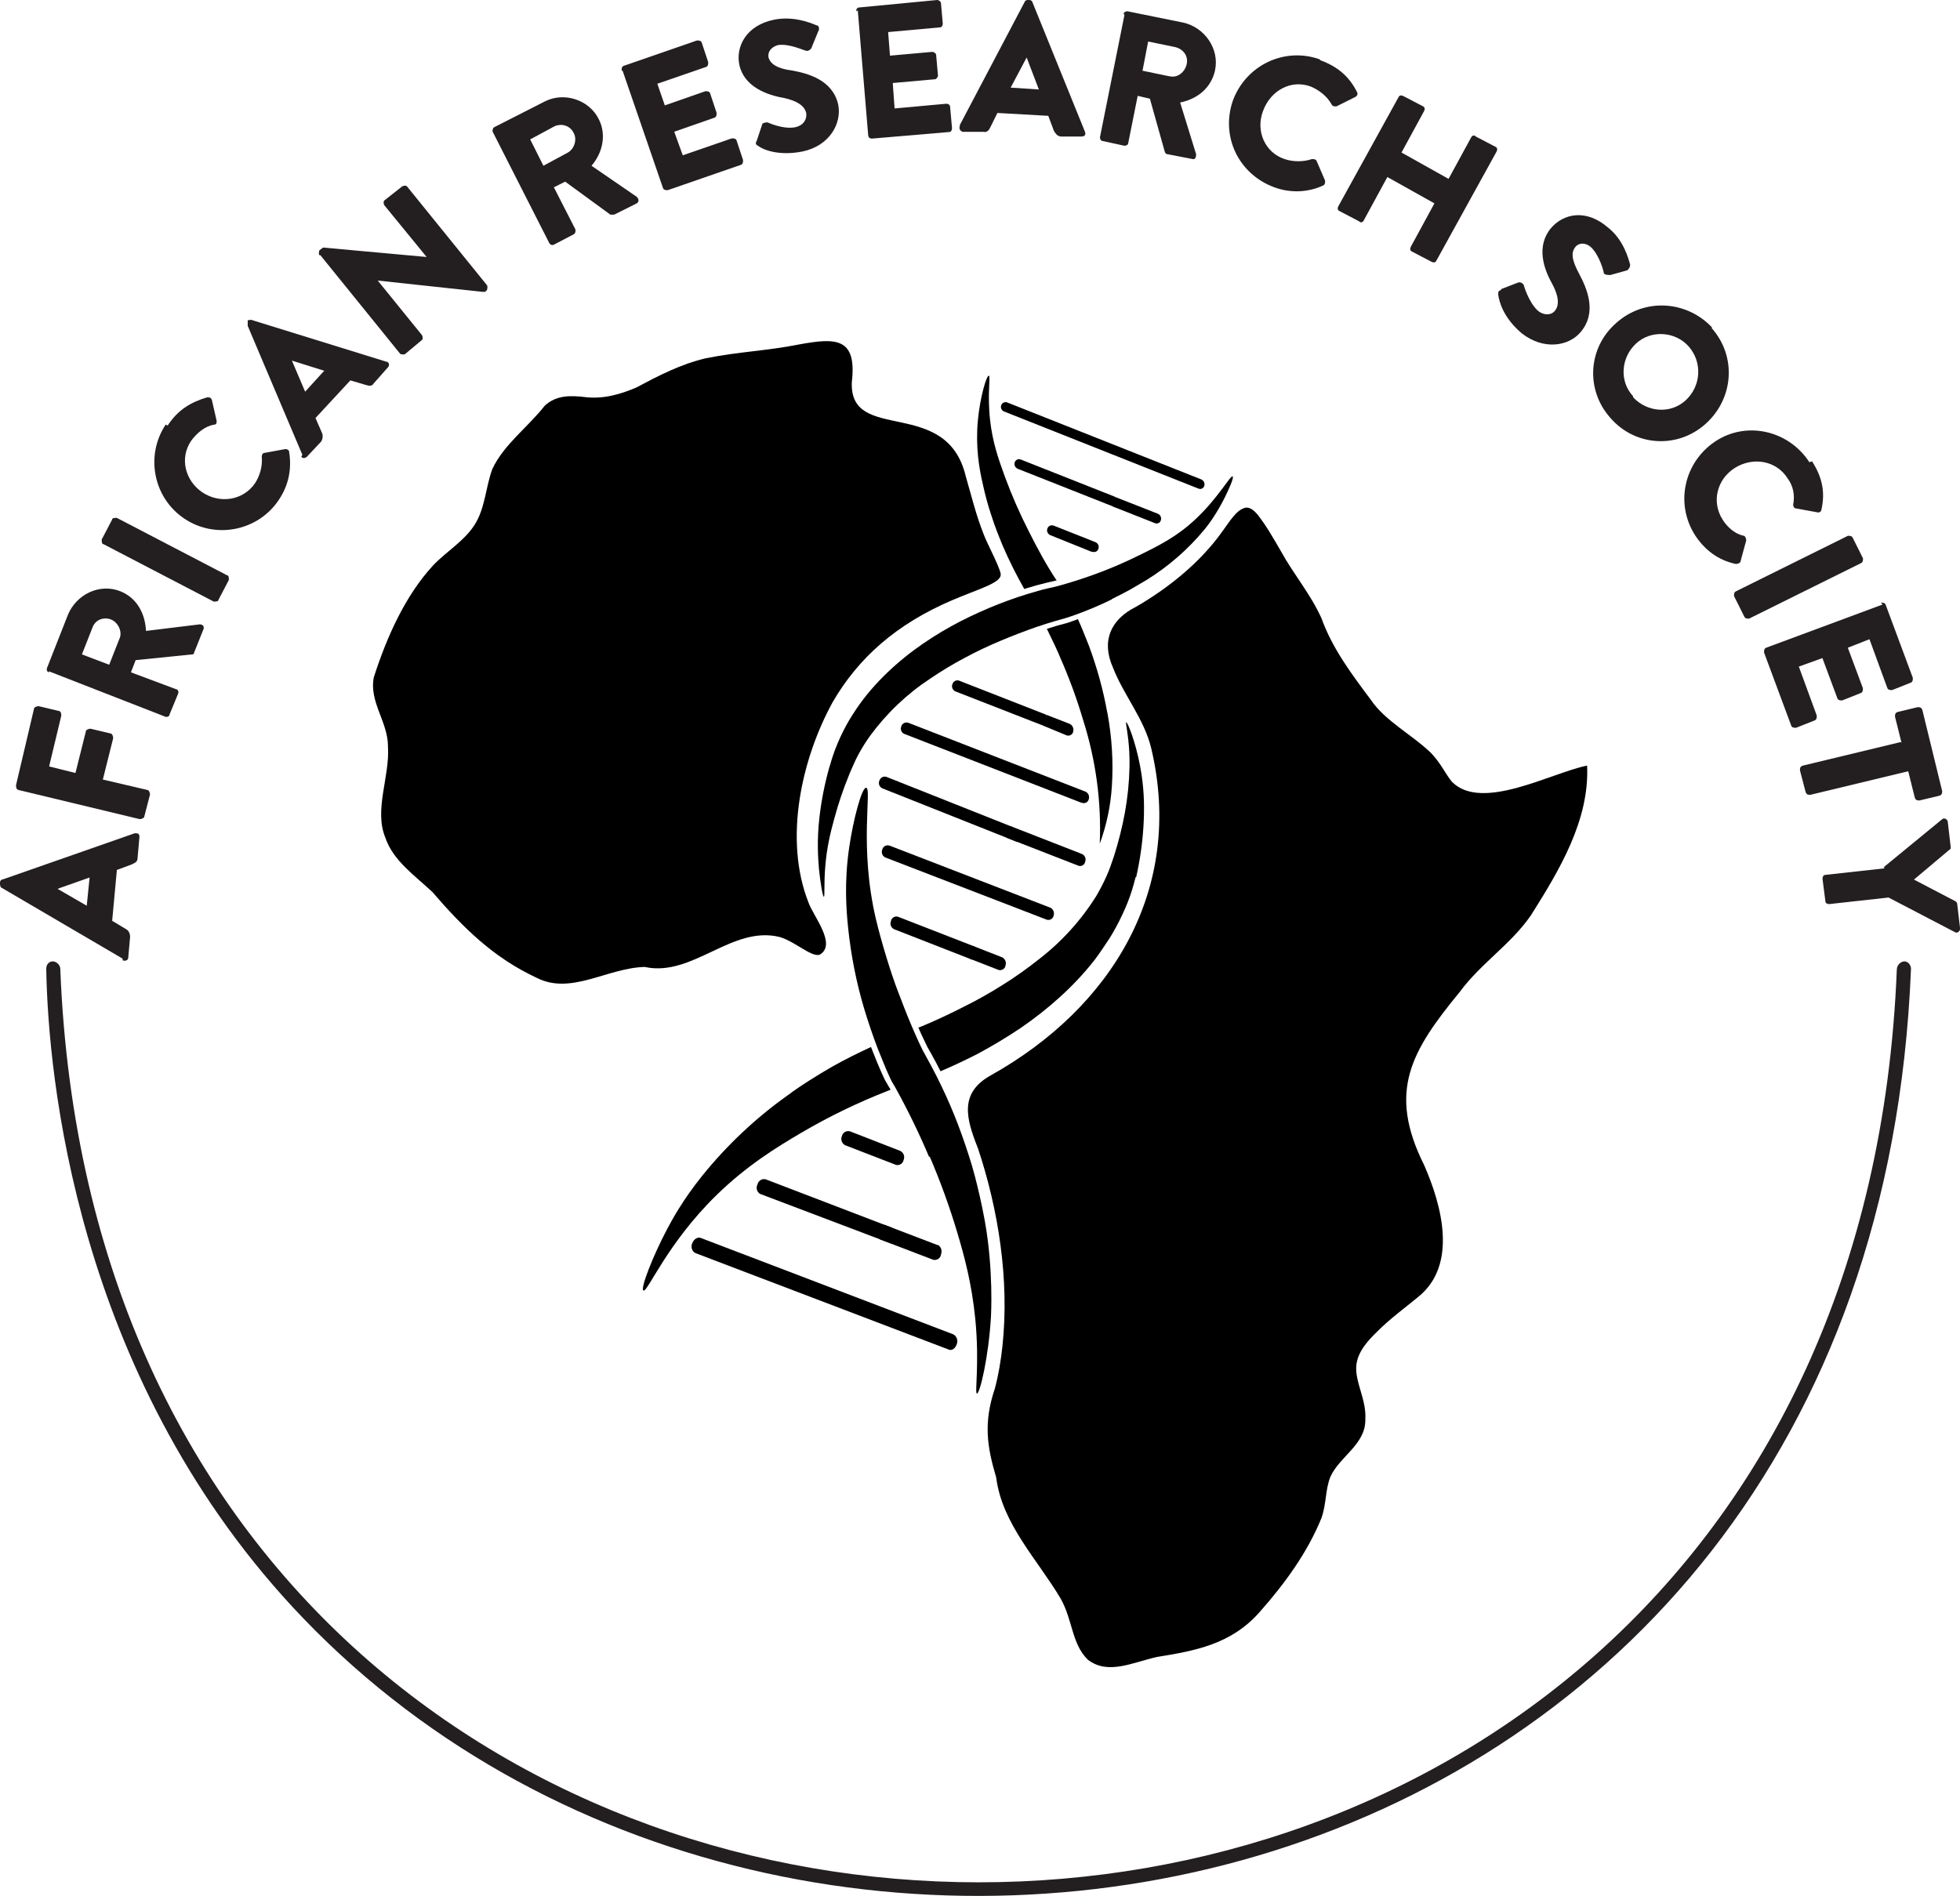 <?xml version="1.0" encoding="UTF-8"?>
<svg id="Layer_2" data-name="Layer 2" xmlns="http://www.w3.org/2000/svg" viewBox="0 0 191.16 184.96">
  <defs>
    <style>
      .cls-1 {
        fill: #231f20;
      }
    </style>
  </defs>
  <g id="Layer_2-2" data-name="Layer 2">
    <g>
      <path class="cls-1" d="M11.94,93.51L.18,86.62c-.09,0-.18-.18-.18-.37v-.18c0-.09.09-.28.28-.28l12.86-4.5c.28,0,.46,0,.46.37l-.18,2.02c0,.37-.18.46-.55.64l-1.47.55-.46,4.96,1.38.83c.18.09.37.37.37.73l-.18,2.02c0,.28-.28.37-.55.28h0v-.18ZM8.73,85.61l-3.12,1.1h0l2.85,1.65.28-2.76Z"/>
      <path class="cls-1" d="M1.84,77.07c-.18,0-.28-.18-.28-.46l1.75-7.44c0-.18.28-.28.46-.28l1.93.46c.18,0,.28.18.28.46l-1.19,4.96,2.57.64,1.01-4.04c0-.18.28-.28.46-.28l1.93.46c.18,0,.28.28.28.46l-1.01,4.04,4.32,1.01c.18,0,.28.28.28.46l-.55,2.11c0,.18-.28.28-.46.28l-11.85-2.85h.09Z"/>
      <path class="cls-1" d="M4.78,65.59c-.18,0-.28-.28-.18-.46l2.02-5.14c.83-2.02,3.12-3.12,5.14-2.3,1.56.64,2.39,2.11,2.48,3.86l5.24-.64c.28,0,.46.18.37.46l-.92,2.3c0,.18-.18.18-.28.18l-5.42.55-.46,1.19,4.41,1.65c.18,0,.28.28.18.46l-.83,2.02c0,.18-.28.28-.46.18l-11.3-4.41v.09ZM11.67,62.28c.28-.73-.18-1.56-.83-1.84-.73-.28-1.56,0-1.84.83l-1.01,2.57,2.66,1.01,1.01-2.57h0Z"/>
      <path class="cls-1" d="M10.1,53.09c-.18,0-.18-.28-.18-.46l1.01-1.93c0-.18.28-.18.46-.18l10.75,5.6c.18,0,.18.28.18.46l-1.01,1.93c0,.18-.28.18-.46.18,0,0-10.75-5.6-10.75-5.6Z"/>
      <path class="cls-1" d="M16.35,41.52c1.01-1.56,2.3-2.3,3.86-2.76.18,0,.37,0,.46.28l.46,2.02c0,.18,0,.37-.28.37-.92.18-1.65.83-2.2,1.56-1.19,1.75-.55,3.95,1.1,5.05,1.65,1.1,3.95.83,5.14-.92.46-.73.73-1.65.64-2.57,0-.18.09-.37.28-.37l2.02-.37c.18,0,.37.09.37.28.28,1.75-.09,3.31-1.01,4.68-2.02,3.03-6.15,3.86-9.19,1.84s-3.86-6.15-1.84-9.19h0l.18.09Z"/>
      <path class="cls-1" d="M29.49,44.37l-5.33-12.58v-.55c.18,0,.37-.09.46,0l13.04,4.04c.28,0,.37.37.18.55l-1.38,1.56c-.18.28-.37.28-.73.18l-1.56-.46-3.4,3.67.64,1.47c.09.18.09.55-.09.83l-1.38,1.47c-.18.18-.46.18-.55,0h0l.09-.18ZM31.69,36.19l-3.22-1.01h0l1.29,3.03,1.84-2.02h.09Z"/>
      <path class="cls-1" d="M31.14,24.89c-.09-.18,0-.37,0-.46l.37-.28,10.1.92h0l-4.13-5.05c-.09-.18-.09-.37,0-.46l1.75-1.38c.18-.09.37-.09.46,0l7.81,9.65c.09.18,0,.37,0,.46l-.18.18h-.28l-10.2-1.1h0l4.32,5.33c.09.18.09.37,0,.46l-1.65,1.38c-.18.09-.37,0-.46,0l-7.81-9.65h-.09Z"/>
      <path class="cls-1" d="M48.04,12.86c0-.18,0-.37.18-.46l4.87-2.48c1.93-1.01,4.41-.18,5.33,1.75.73,1.47.37,3.22-.73,4.5l4.41,3.03c.18.18.28.46,0,.64l-2.2,1.1h-.37l-4.41-3.22-1.1.55,2.11,4.13c0,.18,0,.37-.18.46l-1.93,1.01c-.18.09-.37,0-.46-.18l-5.51-10.84h0ZM55.39,14.88c.64-.37.92-1.29.55-1.93-.37-.73-1.19-.92-1.84-.64l-2.39,1.29,1.29,2.57,2.39-1.29h0Z"/>
      <path class="cls-1" d="M60.63,6.89c0-.18,0-.37.18-.46l7.16-2.48c.18,0,.37,0,.46.18l.64,1.93c0,.18,0,.37-.18.46l-4.78,1.65.73,2.11,3.95-1.38c.18,0,.37,0,.46.18l.64,1.93c0,.18,0,.37-.18.46l-3.95,1.38.83,2.3,4.78-1.65c.18,0,.37,0,.46.18l.64,1.93c0,.18,0,.37-.18.46l-7.16,2.48c-.18,0-.37,0-.46-.18l-3.95-11.48h-.09Z"/>
      <path class="cls-1" d="M73.76,13.87l.55-1.65c0-.28.46-.28.55-.28,0,0,1.56.73,2.76.46.73-.18,1.1-.73,1.01-1.38-.18-.73-.92-1.19-2.2-1.47-1.65-.28-3.86-1.1-4.32-3.22-.37-1.75.64-3.86,3.4-4.41,1.84-.37,3.49.28,4.13.55.28,0,.28.46.18.55l-.64,1.56c0,.18-.37.46-.55.37-.18,0-1.65-.73-2.76-.55-.64.18-1.01.64-.92,1.19.18.64.83,1.1,2.3,1.29,1.56.28,3.95.92,4.5,3.31.37,1.84-.83,4.04-3.49,4.59-2.3.46-3.86-.18-4.32-.55-.18-.09-.28-.18-.18-.46h0v.09Z"/>
      <path class="cls-1" d="M83.5,1.1c0-.18.09-.37.28-.37l7.62-.73c.18,0,.37.18.37.28l.18,2.02c0,.18-.09.37-.28.37l-5.05.46.18,2.3,4.13-.37c.18,0,.37.18.37.28l.18,2.02c0,.18-.18.37-.28.37l-4.13.37.18,2.48,5.05-.46c.18,0,.37.09.37.37l.18,2.02c0,.18-.09.37-.28.37l-7.53.64c-.18,0-.37-.09-.37-.37l-1.01-12.13h0l-.18.09Z"/>
      <path class="cls-1" d="M93.6,12.22L99.94.18c0-.09.18-.18.28-.18h.18c.09,0,.28.09.28.18l5.14,12.68c.09.28,0,.46-.37.46h-2.02c-.37-.09-.46-.28-.64-.55l-.55-1.47-4.96-.28-.73,1.47c-.09.18-.28.46-.64.37h-2.02c-.28-.09-.37-.37-.28-.55h0v-.09ZM101.32,8.73l-1.19-3.12h0l-1.56,2.94,2.76.18h0Z"/>
      <path class="cls-1" d="M109.59,1.38c0-.18.18-.28.37-.28l5.42,1.1c2.11.46,3.58,2.57,3.12,4.68-.37,1.65-1.65,2.76-3.4,3.12l1.56,5.05c0,.28-.09.55-.37.46l-2.39-.46c-.18,0-.18-.09-.28-.18l-1.47-5.24-1.19-.28-.92,4.59c0,.18-.18.28-.37.28l-2.11-.46c-.18,0-.28-.18-.28-.37l2.39-11.94-.09-.09ZM114.09,7.44c.73.18,1.47-.37,1.65-1.19s-.37-1.47-1.1-1.65l-2.66-.55-.55,2.85s2.66.55,2.66.55Z"/>
      <path class="cls-1" d="M128.78,5.88c1.75.64,2.85,1.65,3.58,3.12.09.18,0,.37-.18.46l-1.84.92c-.18,0-.37,0-.46-.18-.46-.83-1.19-1.38-2.02-1.75-1.93-.73-3.95.37-4.68,2.39-.73,1.93.18,4.04,2.11,4.68.83.28,1.84.28,2.66,0,.18,0,.37,0,.46.18l.83,1.93c0,.18,0,.37-.18.46-1.56.73-3.31.73-4.78.18-3.49-1.29-5.24-4.96-4.04-8.45,1.29-3.49,5.05-5.24,8.45-4.04l.09.09Z"/>
      <path class="cls-1" d="M136.41,9.46c.09-.18.28-.18.46-.09l1.93,1.01c.18.09.18.28.09.46l-2.2,4.04,4.59,2.57,2.2-4.04c.09-.18.28-.28.46-.09l1.93,1.01c.18.09.18.28.09.46l-5.88,10.66c-.09.18-.28.18-.46.09l-1.93-1.01c-.18-.09-.18-.28-.09-.46l2.3-4.23-4.59-2.57-2.3,4.23c-.09.18-.28.28-.46.09l-1.93-1.01c-.18-.09-.18-.28-.09-.46,0,0,5.88-10.66,5.88-10.66Z"/>
      <path class="cls-1" d="M146.42,28.2l1.65-.64c.28-.09.55.18.55.28,0,0,.46,1.65,1.38,2.48.55.46,1.29.46,1.65,0,.46-.55.37-1.47-.28-2.66-.83-1.47-1.56-3.67-.09-5.42,1.19-1.38,3.4-1.93,5.6,0,1.47,1.19,1.93,2.94,2.11,3.58,0,.28-.18.46-.28.55l-1.65.46c-.18,0-.55,0-.64-.18,0-.18-.46-1.84-1.29-2.57-.55-.46-1.19-.37-1.47,0-.46.55-.37,1.29.37,2.66.73,1.38,1.75,3.67.18,5.6-1.19,1.47-3.67,1.84-5.79.18-1.84-1.56-2.2-3.12-2.3-3.77,0-.28,0-.37.28-.46h0v-.09Z"/>
      <path class="cls-1" d="M166.91,31.97c2.48,2.76,2.2,6.89-.55,9.37s-6.89,2.2-9.28-.55c-2.48-2.76-2.2-6.89.55-9.28,2.76-2.48,6.89-2.2,9.37.46h-.09ZM159.28,38.76c1.38,1.47,3.67,1.65,5.14.28s1.65-3.67.28-5.24c-1.29-1.47-3.67-1.65-5.14-.28s-1.65,3.67-.28,5.14h0v.09Z"/>
      <path class="cls-1" d="M176.73,45.01c1.01,1.56,1.29,3.03.92,4.68,0,.18-.18.37-.46.28l-2.02-.37c-.18,0-.28-.18-.28-.37.18-.92,0-1.84-.55-2.57-1.1-1.75-3.4-2.11-5.14-1.01-1.75,1.1-2.3,3.31-1.19,5.05.46.73,1.19,1.38,2.02,1.56.18,0,.28.28.28.46l-.55,2.02c0,.18-.28.28-.46.28-1.75-.37-3.03-1.38-3.95-2.76-2.02-3.12-1.1-7.16,1.93-9.19s7.16-1.1,9.19,2.02h0l.28-.09Z"/>
      <path class="cls-1" d="M180.23,52.27c.18,0,.37,0,.46.18l1.01,2.02c0,.18,0,.37-.18.46l-10.93,5.42c-.18,0-.37,0-.46-.18l-1.01-2.02c0-.18,0-.37.18-.46,0,0,10.93-5.42,10.93-5.42Z"/>
      <path class="cls-1" d="M183.44,58.79c.18,0,.37,0,.46.18l2.66,7.16c0,.18,0,.37-.18.46l-1.84.73c-.18,0-.37,0-.46-.18l-1.75-4.78-2.11.83,1.47,3.95c0,.18,0,.37-.18.46l-1.84.73c-.18,0-.37,0-.46-.18l-1.47-3.95-2.3.83,1.75,4.78c0,.18,0,.37-.18.46l-1.84.73c-.18,0-.37,0-.46-.18l-2.66-7.16c0-.18,0-.37.18-.46l11.39-4.23h0l-.18-.18Z"/>
      <path class="cls-1" d="M185.46,72.48l-.64-2.57c0-.18,0-.37.28-.46l1.93-.46c.18,0,.37,0,.46.28l1.93,7.9c0,.18,0,.37-.28.46l-1.93.46c-.18,0-.37,0-.46-.28l-.64-2.57-9.55,2.3c-.18,0-.37,0-.46-.28l-.55-2.11c0-.18,0-.37.28-.46l9.55-2.3.09.09Z"/>
      <path class="cls-1" d="M183.72,84.6l5.7-4.68c.18-.18.55,0,.55.28l.28,2.39c0,.18,0,.28-.09.28l-3.49,2.94,4.04,2.11s.18.09.18.28l.28,2.39c0,.28-.28.46-.46.37l-6.52-3.4-5.79.64c-.18,0-.37-.09-.37-.28l-.28-2.2c0-.18.09-.37.28-.37l5.79-.64h0l-.09-.09Z"/>
    </g>
    <path class="cls-1" d="M185,94.52c-4.68,118.86-174.44,118.77-179.12,0,0-.37-.37-.73-.73-.73s-.64.28-.64.73c.18,10.38,2.85,39.32,23.97,62.19,48.59,52.54,154.14,31.78,157.9-62.19,0-.37-.28-.73-.64-.73s-.73.37-.73.73Z"/>
    <g>
      <path d="M62.92,94.34c4.65.98,8.47-4.08,13.12-2.93,1.51.44,3.08,1.98,3.9,1.73,1.72-.99-.63-3.77-1.09-5.1-2.42-6.15-.7-13.97,2.37-19.56,2.5-4.3,6.19-7.59,11.63-9.92,2.74-1.17,4.94-1.72,4.74-2.62-.18-.82-1.36-3-1.66-3.84-.72-1.8-1.2-3.77-1.74-5.64-1.88-7.87-11.39-3.1-11.11-9.2.51-4.38-1.61-4.3-5.13-3.66-3.07.62-5.93.71-9.1,1.35-2.46.57-4.66,1.72-6.8,2.86-1.59.68-3.26,1.14-4.99.93-1.3-.16-2.81-.23-3.94.85-1.61,2.06-3.98,3.77-5.1,6.16-.66,1.78-.69,3.8-1.72,5.43-1.01,1.6-2.77,2.62-4.06,3.98-2.74,2.97-4.54,7.04-5.78,10.91-.48,2.43,1.39,4.34,1.38,6.77.19,2.92-1.38,6.15-.26,8.87.76,2.26,2.87,3.69,4.6,5.32,3.04,3.53,5.98,6.42,10.2,8.38,3.35,1.68,6.87-1,10.53-1.08"/>
      <path d="M154.79,74.69c-3.43.67-10.25,4.53-13.17,1.59-.66-.78-1.02-1.72-2.02-2.79-1.84-1.8-4.51-3.14-5.9-5.22-1.88-2.51-3.75-5-4.81-7.94-1.08-2.4-2.68-4.23-3.97-6.57-.69-1.19-1.43-2.5-2.28-3.57-.38-.45-.74-.69-1.11-.67-.93.14-1.67,1.47-2.27,2.26-2.15,3.06-5.31,5.6-8.49,7.43-2.43,1.22-3.38,3.3-2.23,5.9,1.06,2.73,3.04,4.99,3.74,7.89,3.25,13.73-3.84,25.28-15.6,31.88-3.18,1.74-2.45,4.26-1.29,7.17,1.98,5.96,3.07,12.78,2.38,19.26-.15,1.39-.38,2.8-.74,4.15-1.13,3.35-.76,5.68.13,8.68.57,4.53,4.05,8.03,6.29,11.82,1.18,2.09,1.06,4.39,2.64,5.95,1.97,1.52,4.34.28,6.73-.26,3.75-.61,7.23-1.22,10.02-4.37,2.46-2.78,4.66-5.79,6.04-9.18.5-1.41.36-2.73.87-4.02.88-1.98,3.45-3.16,3.41-5.59.13-1.94-1.02-3.65-.88-5.27.13-1.34,1.1-2.4,2.04-3.32,1.22-1.22,2.61-2.24,3.94-3.33,3.96-3.12,2.36-8.98.64-12.9-3.61-7.23-1.25-11.15,3.5-16.94,2.03-2.75,4.96-4.61,6.9-7.42,2.76-4.37,5.74-9.3,5.49-14.61"/>
      <path d="M95.84,47.17c.22,1.02.49,2.04.82,3.03.18.56.35,1.05.52,1.5s.38.96.59,1.48c.63,1.47,1.34,2.89,2.13,4.28l.25-.08c.64-.2,1.29-.38,1.92-.53l.9-.21h.09c-.96-1.44-1.84-3.05-2.72-4.81-.88-1.72-1.66-3.5-2.33-5.32-.69-1.89-1.2-3.4-1.44-5.48-.3-2.61.07-4.35-.13-4.38-.22-.03-.86,2.09-1.07,4.4-.23,2.51.12,4.63.47,6.11"/>
      <path d="M108,69.56c-.4-2.25-1.01-4.45-1.81-6.6-.38-.96-.72-1.81-1.06-2.56l-.15.06c-.29.11-.6.21-.96.33l-.96.26-.96.3.06.12c.55,1.12.96,1.98,1.3,2.81.85,1.94,1.58,3.94,2.18,5.97,1.24,3.9,1.79,7.97,1.62,12.06.66-1.8,1.06-3.68,1.18-5.6.16-2.39,0-4.79-.43-7.15"/>
      <path d="M108.44,58.44c.6-.29,1.17-.59,1.73-.89.56-.32,1.12-.65,1.64-.96,2.16-1.34,4.09-3.02,5.7-4.98.36-.43,1.19-1.55,1.98-3.15.16-.33.91-1.87.73-1.98-.22-.13-1.4,2.09-3.6,4.15-1.81,1.7-3.5,2.57-5.93,3.74-2.16,1.05-4.42,1.9-6.73,2.58l-1.04.29-.73.16c-.64.15-1.29.34-1.92.53-1.34.41-2.58.87-3.78,1.37-1.27.54-2.52,1.13-3.73,1.8-1.26.7-2.47,1.47-3.63,2.33-1.21.9-2.35,1.9-3.4,3-.55.58-1.07,1.18-1.55,1.81-.49.64-.94,1.33-1.36,2.02-.42.72-.8,1.47-1.12,2.24-.17.41-.33.8-.45,1.18-.13.38-.18.58-.27.88l-.1.31c-.45,1.6-.77,3.22-.96,4.87-.26,2.27-.13,4.04-.05,4.98.13,1.34.37,2.77.48,2.76.11,0,0-1.17.13-2.83.15-1.99.53-3.47.87-4.72.4-1.49.89-2.95,1.48-4.38l.18-.43.27-.61c.13-.31.29-.62.47-.96.34-.62.71-1.21,1.12-1.78,1.61-2.19,3.59-4.08,5.86-5.57,1.09-.74,2.2-1.41,3.37-2.03,1.17-.63,2.35-1.18,3.49-1.66s2.39-.96,3.54-1.36c.65-.22,1.23-.4,1.77-.56l.96-.27c.37-.12.67-.21.96-.32,1.23-.44,2.44-.95,3.62-1.53"/>
      <path d="M86.34,105.43c-.15-.32-.3-.63-.44-.96-.27-.63-.54-1.26-.79-1.92-.06-.13-.11-.28-.16-.41-1.28.59-2.54,1.22-3.79,1.92-.74.42-1.48.88-2.21,1.34s-1.47.96-2.19,1.5c-3.1,2.21-5.88,4.84-8.27,7.8-1.91,2.37-3,4.4-3.42,5.2-1.4,2.64-2.64,5.83-2.32,6,.4.21,2.28-4.56,7.11-9.29,3.02-2.95,5.98-4.74,8.27-6.09,2.72-1.6,5.56-2.97,8.5-4.12l.23-.09-.51-.88Z"/>
      <path d="M110.81,85.58c.1-.42.17-.82.25-1.22.3-1.61.47-3.23.51-4.87.02-.93.03-2.62-.37-4.73-.45-2.41-1.23-4.33-1.36-4.3-.09.02.2,1.05.3,2.9.03.66.03,1.16.02,1.49-.03,1.47-.18,2.93-.44,4.38-.26,1.45-.63,2.89-1.07,4.29-.13.35-.24.71-.36,1.04s-.25.65-.39.96c-.29.63-.61,1.26-.96,1.86-1.49,2.39-3.4,4.5-5.64,6.22-1.13.9-2.3,1.73-3.52,2.49-1.23.78-2.51,1.5-3.85,2.16-1.31.67-2.65,1.3-4.02,1.87l-.34.13c.16.38.33.74.5,1.1l.38.79.14.25.25.44c.31.56.61,1.12.89,1.68,1.22-.52,2.43-1.09,3.62-1.7,1.41-.76,2.81-1.59,4.16-2.5,1.35-.92,2.64-1.93,3.85-3.03,1.24-1.12,2.39-2.34,3.41-3.65.51-.67.96-1.37,1.45-2.1.45-.73.87-1.5,1.23-2.28.38-.79.7-1.6.96-2.43.13-.41.24-.84.35-1.26"/>
      <path d="M90.66,112.79c1.05,2.45,1.96,4.95,2.72,7.51.65,2.18,1.39,4.86,1.74,8.37.43,4.4-.08,7.25.16,7.28.28.03,1.14-3.52,1.37-7.51,0,0,.27-4.56-.61-9.38-.3-1.63-.63-3.05-.96-4.32-.2-.76-.4-1.43-.61-2.07s-.44-1.35-.68-2c-.91-2.55-2.04-5.02-3.35-7.39l-.16-.29-.31-.57-.32-.67c-.25-.54-.5-1.11-.74-1.67-.58-1.36-.96-2.41-1.35-3.41-.66-1.71-1.61-4.81-2.12-6.96-1.68-7.08-.38-12.78-.96-12.86-.43-.06-1.27,3.16-1.65,5.77-.51,3.45-.29,6.16-.11,7.92.28,2.67.8,5.31,1.57,7.89.45,1.48.87,2.69,1.31,3.85.25.63.51,1.27.78,1.92.13.31.28.62.43.96l.14.3.37.63c1.22,2.21,2.33,4.48,3.31,6.81"/>
      <path d="M105.49,78.32l-17.31-6.73c-.27-.13-.39-.44-.28-.72.08-.28.37-.44.63-.37h.03l17.31,6.73c.28.13.41.44.32.73-.06.27-.31.43-.58.38-.02,0-.05,0-.07-.02"/>
      <path d="M102.09,89.72l-15.75-6.07c-.29-.14-.41-.48-.29-.78.09-.3.38-.47.68-.38h.02l15.69,6.06c.29.14.42.48.32.78-.06.29-.35.47-.63.4-.02,0-.03,0-.05,0"/>
      <path d="M92.56,131.67l-24.75-9.43c-.34-.19-.46-.62-.29-.96.15-.4.52-.63.83-.51l24.62,9.4c.35.18.49.61.34.96-.12.41-.46.65-.77.54"/>
      <path d="M87.38,113.64l-4.96-1.92c-.32-.17-.45-.56-.31-.88.08-.34.4-.55.74-.48h.03l4.93,1.92c.32.16.46.55.32.88-.06.33-.38.55-.7.49-.02,0-.03,0-.05,0"/>
      <path d="M116.87,47.66l-18.95-7.52c-.24-.1-.36-.37-.27-.61.09-.23.35-.36.58-.27h0l18.93,7.51c.23.1.37.36.3.61-.05.22-.27.36-.48.31-.03,0-.05,0-.08-.03"/>
      <path d="M106.49,53.84l-4.05-1.63c-.25-.11-.38-.38-.29-.64.08-.24.33-.38.57-.3,0,0,.02,0,.03,0l4.09,1.62c.25.11.38.38.29.64-.06.23-.3.37-.53.31-.02,0-.04,0-.06-.02"/>
      <path d="M105.52,83.31l-6.92-2.7c0,.12-.06.24-.1.36-.09.26-.2.52-.35.75l7.04,2.74c.26.09.55-.06.63-.33,0-.02,0-.04.02-.06.11-.3-.03-.63-.32-.76"/>
      <path d="M98.79,80.69l-12.33-4.9c-.29-.1-.6.07-.69.36h0c-.13.3,0,.63.29.76l13.13,5.22"/>
      <path d="M104.36,70.63l-2.31-.9c-.03.18-.07.37-.13.54s-.13.35-.21.51l2.32.96c.26.09.54-.05.63-.31,0,0,0-.03,0-.04.1-.28-.04-.63-.31-.76"/>
      <path d="M102.33,70.46c.06-.17-.38-.57-.28-.73l-8.51-3.33c-.27-.09-.57.06-.65.34h0c-.11.28.02.59.29.71l8.54,3.33"/>
      <path d="M108.76,48.47l-9.2-3.64c-.23-.1-.49.02-.59.25v.02c-.09.25.04.52.28.63l9.23,3.65"/>
      <path d="M112.93,50.12l-4.17-1.64c-.02.16-.3.23-.35.38s.13.38.06.53l4.18,1.65c.22.09.46-.02.55-.23,0-.02,0-.04.02-.06.08-.25-.05-.53-.29-.63"/>
      <path d="M95.05,92.34l-7.45-2.9c-.3-.1-.61.07-.7.37,0,0,0,.03,0,.04-.13.31,0,.65.3.8l7.63,2.98"/>
      <path d="M97.76,93.4l-2.89-1.13c-.03.21-.08.42-.14.63-.06.2-.13.4-.24.59l2.89,1.13c.29.09.6-.08.68-.37,0-.02,0-.03,0-.05.12-.31-.02-.65-.32-.81"/>
      <path d="M91.45,121.47l-5.23-2c-.04.25-.1.49-.17.73s-.16.47-.28.69l5.25,2.01c.34.08.67-.13.75-.46v-.05c.15-.36.02-.78-.33-.96"/>
      <path d="M86.97,119.76l-12.29-4.71c-.36-.09-.71.13-.8.49h0c-.18.34-.06.77.28.95h.02l12.77,4.84"/>
    </g>
  </g>
</svg>
